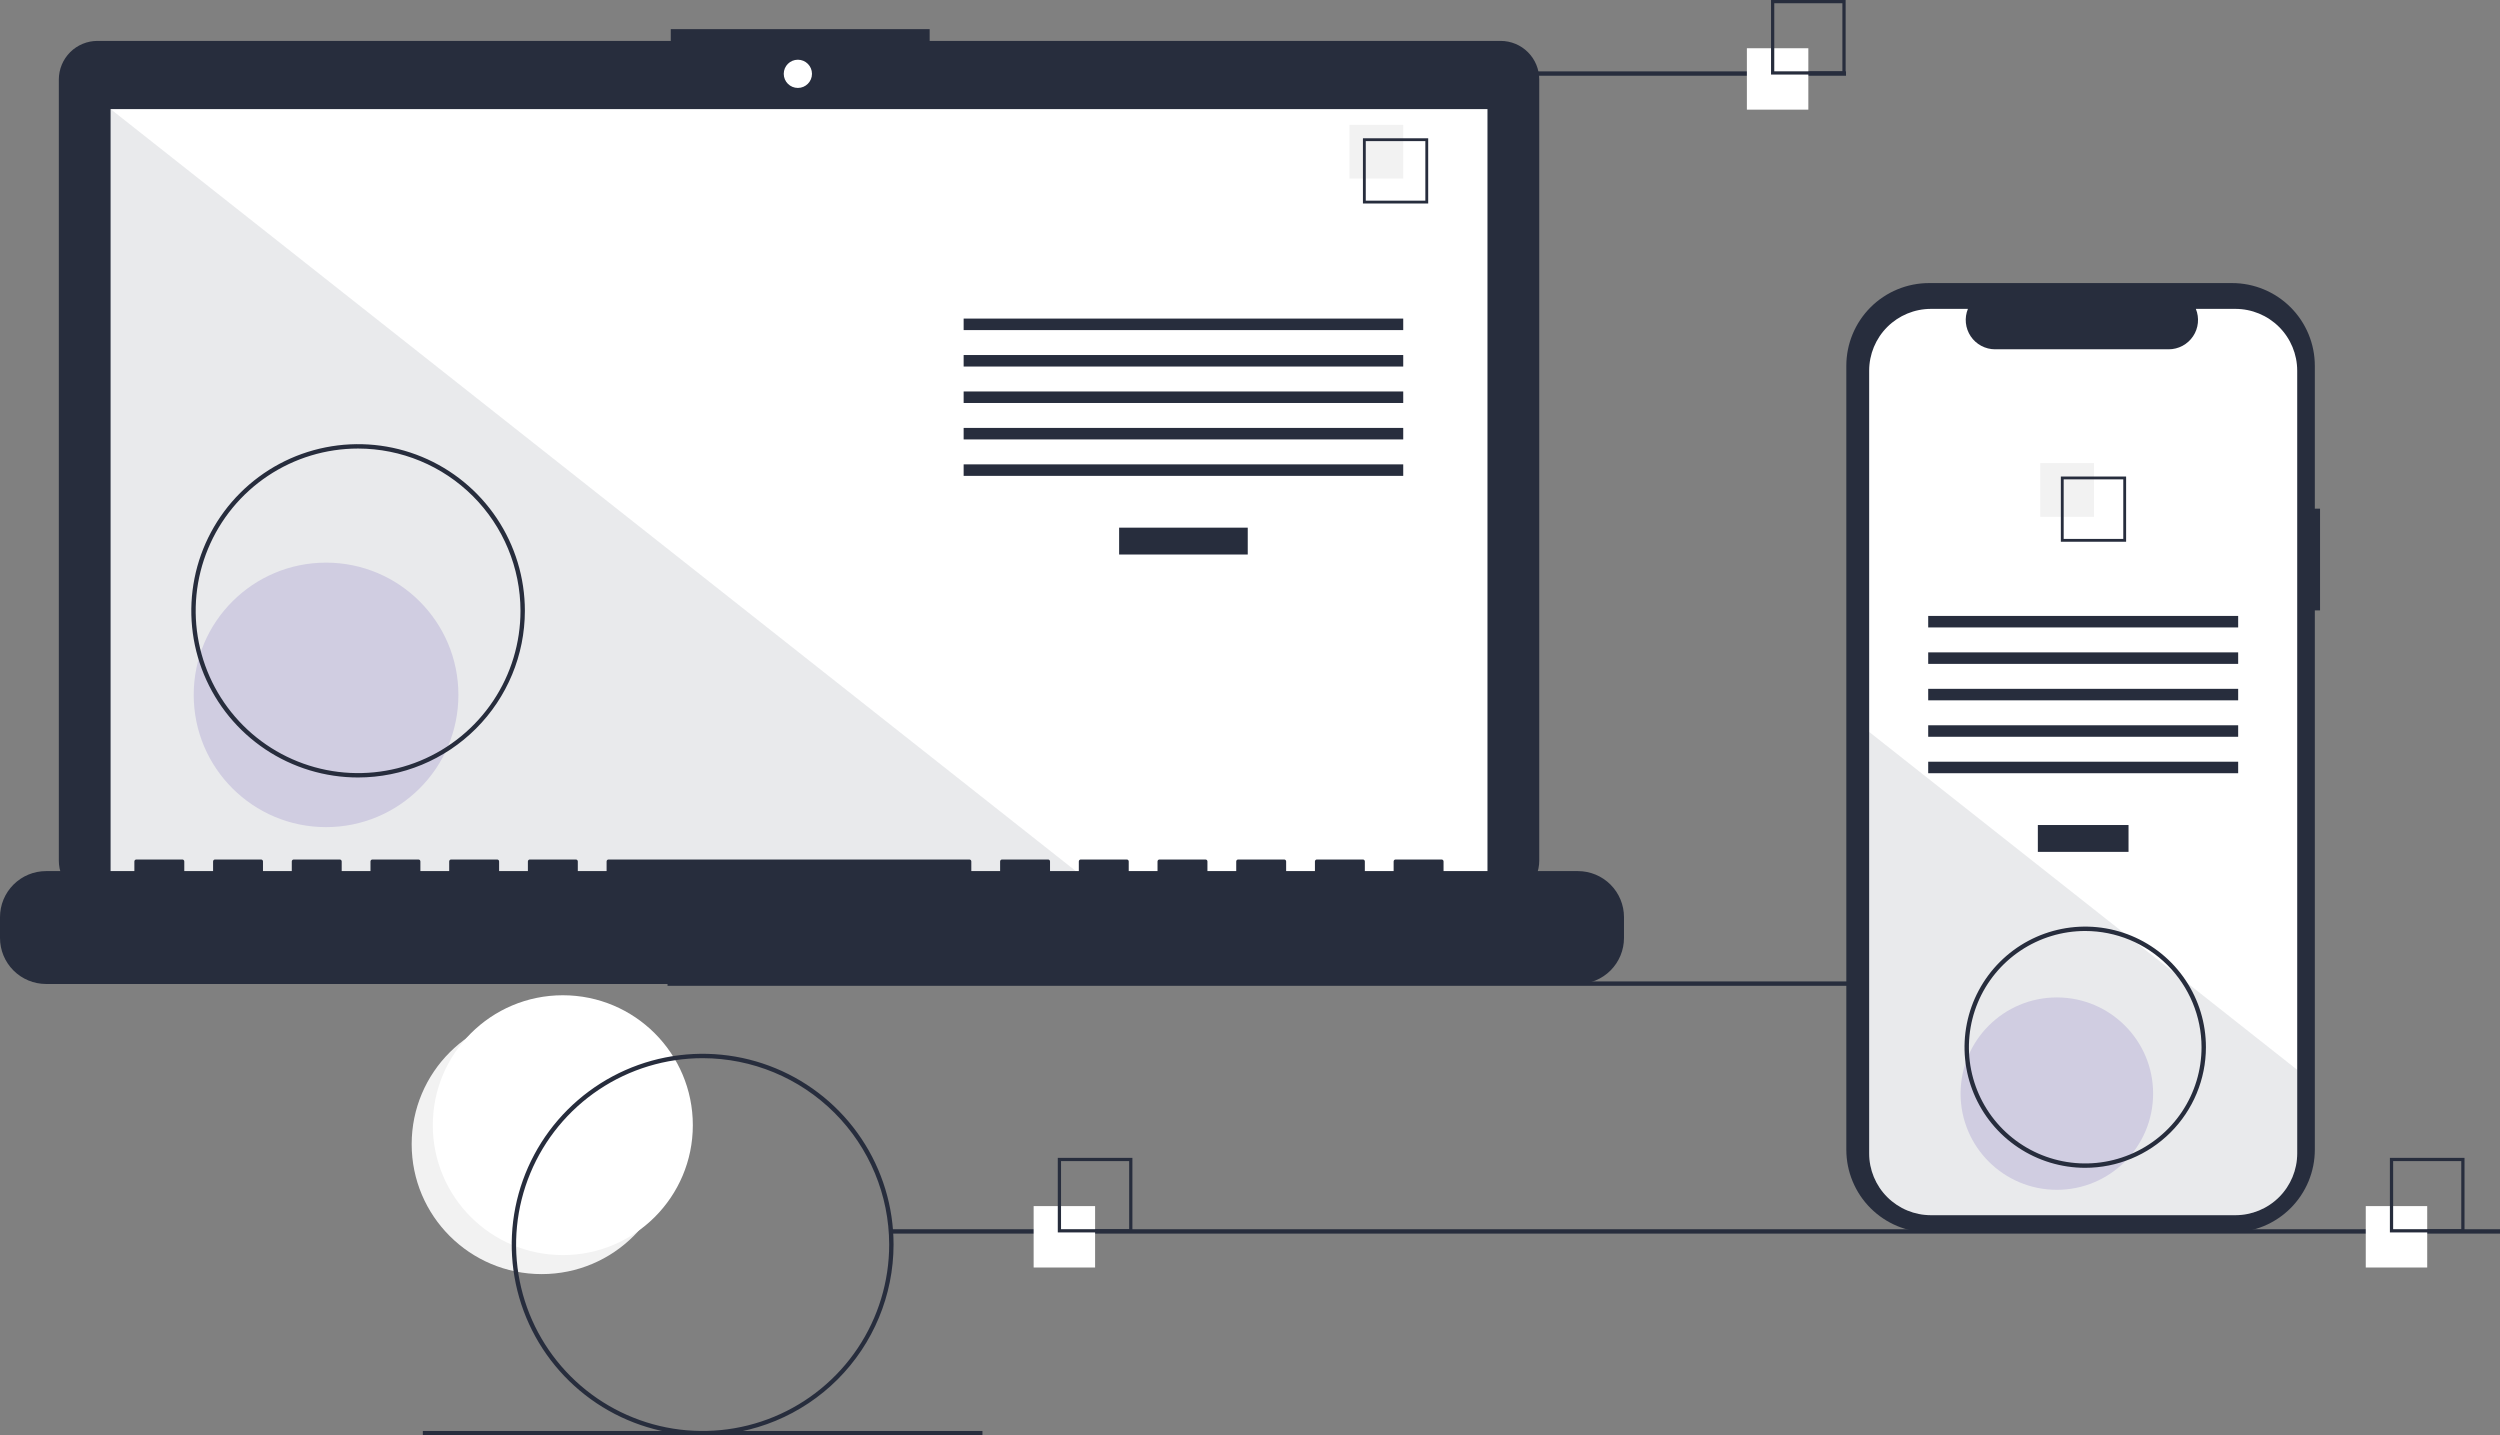 <svg width="263" height="151" viewBox="0 0 263 151" fill="none" xmlns="http://www.w3.org/2000/svg">
<rect x="0" y="0" width="263" height="151" fill="#808080" stroke="none"/>
<g clip-path="url(#clip0_620_541)">
<path d="M56.985 134.036C64.539 134.036 70.663 127.917 70.663 120.369C70.663 112.82 64.539 106.701 56.985 106.701C49.431 106.701 43.308 112.82 43.308 120.369C43.308 127.917 49.431 134.036 56.985 134.036Z" fill="#F2F2F2"/>
<path d="M59.209 132.036C66.763 132.036 72.886 125.917 72.886 118.369C72.886 110.82 66.763 104.701 59.209 104.701C51.655 104.701 45.531 110.82 45.531 118.369C45.531 125.917 51.655 132.036 59.209 132.036Z" fill="white"/>
<path d="M239.451 103.246H70.224V103.708H239.451V103.246Z" fill="#272D3D"/>
<path d="M157.866 4.303H97.801V3.066H70.565V4.303H10.252C9.719 4.303 9.191 4.408 8.698 4.612C8.205 4.816 7.757 5.115 7.379 5.492C7.002 5.869 6.703 6.317 6.499 6.809C6.295 7.302 6.189 7.83 6.189 8.363V90.549C6.189 91.625 6.618 92.658 7.379 93.419C8.141 94.181 9.175 94.609 10.252 94.609H157.866C158.944 94.609 159.977 94.181 160.739 93.419C161.501 92.658 161.929 91.625 161.929 90.549V8.363C161.929 7.83 161.824 7.302 161.62 6.809C161.416 6.317 161.117 5.869 160.739 5.492C160.362 5.115 159.914 4.816 159.421 4.612C158.928 4.408 158.4 4.303 157.866 4.303Z" fill="#272D3D"/>
<path d="M156.482 11.478H11.637V93.124H156.482V11.478Z" fill="white"/>
<path d="M83.936 9.251C84.756 9.251 85.421 8.587 85.421 7.767C85.421 6.947 84.756 6.282 83.936 6.282C83.115 6.282 82.45 6.947 82.45 7.767C82.45 8.587 83.115 9.251 83.936 9.251Z" fill="white"/>
<path opacity="0.1" d="M115.06 93.124H11.638V11.478L115.06 93.124Z" fill="#272D3D"/>
<path d="M34.301 87.014C41.99 87.014 48.224 80.786 48.224 73.102C48.224 65.418 41.99 59.189 34.301 59.189C26.611 59.189 20.378 65.418 20.378 73.102C20.378 80.786 26.611 87.014 34.301 87.014Z" fill="#D0CDE1"/>
<path d="M131.263 55.51H117.732V58.335H131.263V55.51Z" fill="#272D3D"/>
<path d="M147.62 33.515H101.375V34.726H147.62V33.515Z" fill="#272D3D"/>
<path d="M147.62 37.349H101.375V38.56H147.62V37.349Z" fill="#272D3D"/>
<path d="M147.62 41.183H101.375V42.394H147.62V41.183Z" fill="#272D3D"/>
<path d="M147.62 45.017H101.375V46.228H147.62V45.017Z" fill="#272D3D"/>
<path d="M147.62 48.851H101.375V50.062H147.62V48.851Z" fill="#272D3D"/>
<path d="M147.62 13.134H141.966V18.784H147.62V13.134Z" fill="#F2F2F2"/>
<path d="M150.246 21.408H143.38V14.547H150.246V21.408ZM143.678 21.11H149.947V14.845H143.678V21.11Z" fill="#272D3D"/>
<path d="M165.997 91.639H151.861V90.622C151.861 90.595 151.856 90.569 151.846 90.545C151.835 90.52 151.821 90.498 151.802 90.479C151.783 90.46 151.761 90.445 151.736 90.435C151.712 90.425 151.686 90.42 151.659 90.42H146.812C146.786 90.42 146.76 90.425 146.735 90.435C146.711 90.445 146.688 90.46 146.67 90.479C146.651 90.498 146.636 90.52 146.626 90.545C146.616 90.569 146.61 90.595 146.61 90.622V91.639H143.581V90.622C143.581 90.595 143.576 90.569 143.566 90.545C143.556 90.52 143.541 90.498 143.522 90.479C143.503 90.46 143.481 90.445 143.457 90.435C143.432 90.425 143.406 90.42 143.379 90.42H138.533C138.506 90.42 138.48 90.425 138.455 90.435C138.431 90.445 138.409 90.46 138.39 90.479C138.371 90.498 138.356 90.52 138.346 90.545C138.336 90.569 138.331 90.595 138.331 90.622V91.639H135.302V90.622C135.302 90.595 135.296 90.569 135.286 90.545C135.276 90.52 135.261 90.498 135.242 90.479C135.224 90.46 135.201 90.445 135.177 90.435C135.152 90.425 135.126 90.42 135.1 90.42H130.253C130.227 90.42 130.2 90.425 130.176 90.435C130.151 90.445 130.129 90.46 130.11 90.479C130.092 90.498 130.077 90.52 130.067 90.545C130.056 90.569 130.051 90.595 130.051 90.622V91.639H127.022V90.622C127.022 90.595 127.017 90.569 127.007 90.545C126.996 90.52 126.982 90.498 126.963 90.479C126.944 90.46 126.922 90.445 126.897 90.435C126.873 90.425 126.847 90.42 126.82 90.42H121.973C121.947 90.42 121.921 90.425 121.896 90.435C121.872 90.445 121.849 90.46 121.831 90.479C121.812 90.498 121.797 90.52 121.787 90.545C121.777 90.569 121.771 90.595 121.771 90.622V91.639H118.742V90.622C118.742 90.595 118.737 90.569 118.727 90.545C118.717 90.52 118.702 90.498 118.683 90.479C118.664 90.46 118.642 90.445 118.618 90.435C118.593 90.425 118.567 90.42 118.54 90.42H113.694C113.667 90.42 113.641 90.425 113.616 90.435C113.592 90.445 113.57 90.46 113.551 90.479C113.532 90.498 113.517 90.52 113.507 90.545C113.497 90.569 113.492 90.595 113.492 90.622V91.639H110.463V90.622C110.463 90.595 110.457 90.569 110.447 90.545C110.437 90.52 110.422 90.498 110.404 90.479C110.385 90.46 110.363 90.445 110.338 90.435C110.314 90.425 110.287 90.42 110.261 90.42H105.414C105.388 90.42 105.361 90.425 105.337 90.435C105.312 90.445 105.29 90.46 105.271 90.479C105.253 90.498 105.238 90.52 105.228 90.545C105.217 90.569 105.212 90.595 105.212 90.622V91.639H102.183V90.622C102.183 90.595 102.178 90.569 102.168 90.545C102.158 90.52 102.143 90.498 102.124 90.479C102.105 90.46 102.083 90.445 102.058 90.435C102.034 90.425 102.008 90.42 101.981 90.42H64.016C63.989 90.42 63.963 90.425 63.939 90.435C63.914 90.445 63.892 90.46 63.873 90.479C63.854 90.498 63.839 90.52 63.829 90.545C63.819 90.569 63.814 90.595 63.814 90.622V91.639H60.785V90.622C60.785 90.595 60.779 90.569 60.769 90.545C60.759 90.52 60.744 90.498 60.726 90.479C60.707 90.46 60.685 90.445 60.66 90.435C60.636 90.425 60.609 90.42 60.583 90.42H55.736C55.71 90.42 55.683 90.425 55.659 90.435C55.634 90.445 55.612 90.46 55.593 90.479C55.575 90.498 55.56 90.52 55.55 90.545C55.539 90.569 55.534 90.595 55.534 90.622V91.639H52.505V90.622C52.505 90.595 52.5 90.569 52.49 90.545C52.48 90.52 52.465 90.498 52.446 90.479C52.427 90.46 52.405 90.445 52.38 90.435C52.356 90.425 52.33 90.42 52.303 90.42H47.456C47.43 90.42 47.404 90.425 47.379 90.435C47.355 90.445 47.333 90.46 47.314 90.479C47.295 90.498 47.28 90.52 47.27 90.545C47.26 90.569 47.255 90.595 47.255 90.622V91.639H44.225V90.622C44.225 90.595 44.22 90.569 44.21 90.545C44.2 90.52 44.185 90.498 44.166 90.479C44.148 90.46 44.125 90.445 44.101 90.435C44.076 90.425 44.05 90.42 44.023 90.42H39.177C39.15 90.42 39.124 90.425 39.1 90.435C39.075 90.445 39.053 90.46 39.034 90.479C39.015 90.498 39.001 90.52 38.99 90.545C38.98 90.569 38.975 90.595 38.975 90.622V91.639H35.946V90.622C35.946 90.595 35.941 90.569 35.93 90.545C35.92 90.52 35.905 90.498 35.887 90.479C35.868 90.46 35.846 90.445 35.821 90.435C35.797 90.425 35.77 90.42 35.744 90.42H30.897C30.871 90.42 30.845 90.425 30.82 90.435C30.796 90.445 30.773 90.46 30.754 90.479C30.736 90.498 30.721 90.52 30.711 90.545C30.701 90.569 30.695 90.595 30.695 90.622V91.639H27.666V90.622C27.666 90.595 27.661 90.569 27.651 90.545C27.641 90.52 27.626 90.498 27.607 90.479C27.588 90.46 27.566 90.445 27.541 90.435C27.517 90.425 27.491 90.42 27.464 90.42H22.618C22.591 90.42 22.565 90.425 22.54 90.435C22.516 90.445 22.494 90.46 22.475 90.479C22.456 90.498 22.441 90.52 22.431 90.545C22.421 90.569 22.416 90.595 22.416 90.622V91.639H19.387V90.622C19.387 90.595 19.381 90.569 19.371 90.545C19.361 90.52 19.346 90.498 19.327 90.479C19.309 90.46 19.286 90.445 19.262 90.435C19.237 90.425 19.211 90.42 19.185 90.42H14.338C14.311 90.42 14.285 90.425 14.261 90.435C14.236 90.445 14.214 90.46 14.195 90.479C14.176 90.498 14.162 90.52 14.151 90.545C14.141 90.569 14.136 90.595 14.136 90.622V91.639H4.847C3.561 91.639 2.328 92.15 1.42 93.058C0.511 93.966 1.22461e-06 95.198 0 96.483V98.672C3.67382e-06 99.957 0.511 101.189 1.42 102.097C2.328 103.005 3.561 103.515 4.847 103.515H165.997C167.282 103.515 168.515 103.005 169.424 102.097C170.333 101.189 170.844 99.957 170.844 98.672V96.483C170.844 95.198 170.333 93.966 169.424 93.058C168.515 92.15 167.282 91.639 165.997 91.639Z" fill="#272D3D"/>
<path d="M37.671 81.791C34.201 81.791 30.808 80.763 27.923 78.837C25.038 76.91 22.789 74.172 21.461 70.968C20.133 67.764 19.785 64.239 20.462 60.838C21.139 57.437 22.81 54.313 25.264 51.861C27.718 49.409 30.844 47.739 34.248 47.063C37.652 46.386 41.18 46.733 44.386 48.06C47.592 49.387 50.332 51.635 52.26 54.518C54.188 57.401 55.217 60.791 55.217 64.259C55.212 68.907 53.362 73.364 50.072 76.65C46.783 79.937 42.323 81.786 37.671 81.791ZM37.671 47.187C34.292 47.187 30.989 48.188 28.18 50.064C25.37 51.94 23.18 54.606 21.887 57.726C20.594 60.845 20.256 64.278 20.915 67.589C21.574 70.901 23.201 73.942 25.591 76.33C27.98 78.717 31.024 80.343 34.338 81.002C37.652 81.661 41.087 81.323 44.209 80.031C47.331 78.738 49.999 76.55 51.876 73.743C53.754 70.936 54.755 67.635 54.755 64.259C54.75 59.733 52.949 55.393 49.746 52.193C46.543 48.992 42.201 47.192 37.671 47.187Z" fill="#272D3D"/>
<path d="M194.201 7.508H135.329V7.969H194.201V7.508Z" fill="#272D3D"/>
<path d="M263 129.315H93.772V129.776H263V129.315Z" fill="#272D3D"/>
<path d="M103.354 150.539H44.482V151H103.354V150.539Z" fill="#272D3D"/>
<path d="M115.204 126.882H108.739V133.342H115.204V126.882Z" fill="white"/>
<path d="M119.129 129.651H111.279V121.807H119.129V129.651ZM111.621 129.31H118.788V122.148H111.621V129.31Z" fill="#272D3D"/>
<path d="M190.237 5.075H183.772V11.535H190.237V5.075Z" fill="white"/>
<path d="M194.161 7.844H186.312V0H194.161V7.844ZM186.653 7.503H193.82V0.341H186.653V7.503Z" fill="#272D3D"/>
<path d="M255.342 126.882H248.878V133.342H255.342V126.882Z" fill="white"/>
<path d="M259.267 129.651H251.417V121.807H259.267V129.651ZM251.758 129.31H258.925V122.148H251.758V129.31Z" fill="#272D3D"/>
<path d="M244.069 53.512H243.52V38.479C243.52 37.337 243.294 36.205 242.857 35.15C242.419 34.094 241.778 33.135 240.969 32.327C240.161 31.519 239.201 30.878 238.145 30.441C237.088 30.004 235.956 29.779 234.813 29.779H202.94C201.797 29.779 200.665 30.004 199.608 30.441C198.552 30.878 197.592 31.519 196.784 32.327C195.975 33.135 195.334 34.094 194.896 35.15C194.459 36.205 194.233 37.337 194.233 38.479V120.948C194.233 122.091 194.459 123.222 194.896 124.278C195.334 125.334 195.975 126.293 196.784 127.101C197.592 127.908 198.552 128.549 199.608 128.987C200.665 129.424 201.797 129.649 202.94 129.649H234.813C235.956 129.649 237.088 129.424 238.145 128.987C239.201 128.549 240.161 127.908 240.969 127.101C241.778 126.293 242.419 125.333 242.857 124.278C243.294 123.222 243.52 122.091 243.52 120.948V64.212H244.069V53.512Z" fill="#272D3D"/>
<path d="M241.666 38.99V121.339C241.666 123.063 240.981 124.716 239.762 125.934C238.543 127.153 236.889 127.838 235.164 127.838H203.138C201.413 127.838 199.76 127.153 198.54 125.934C197.321 124.716 196.636 123.063 196.637 121.339V38.99C196.637 37.268 197.322 35.615 198.541 34.397C199.76 33.179 201.414 32.494 203.138 32.494H207.024C206.832 32.963 206.759 33.471 206.811 33.975C206.863 34.478 207.038 34.961 207.32 35.381C207.603 35.801 207.985 36.146 208.432 36.383C208.879 36.621 209.378 36.746 209.884 36.746H228.144C228.65 36.746 229.149 36.621 229.596 36.383C230.043 36.146 230.425 35.801 230.707 35.381C230.99 34.961 231.165 34.478 231.216 33.975C231.268 33.471 231.195 32.963 231.004 32.494H235.164C236.888 32.494 238.542 33.179 239.761 34.397C240.98 35.615 241.665 37.268 241.666 38.99Z" fill="white"/>
<path d="M223.921 86.792H214.381V89.617H223.921V86.792Z" fill="#272D3D"/>
<path d="M235.455 64.796H202.847V66.007H235.455V64.796Z" fill="#272D3D"/>
<path d="M235.455 68.63H202.847V69.841H235.455V68.63Z" fill="#272D3D"/>
<path d="M235.455 72.465H202.847V73.675H235.455V72.465Z" fill="#272D3D"/>
<path d="M235.455 76.299H202.847V77.509H235.455V76.299Z" fill="#272D3D"/>
<path d="M235.455 80.133H202.847V81.343H235.455V80.133Z" fill="#272D3D"/>
<path d="M220.29 48.718H214.636V54.368H220.29V48.718Z" fill="#F2F2F2"/>
<path d="M216.801 50.131V56.992H223.667V50.131H216.801ZM223.369 56.694H217.099V50.428H223.369V56.694Z" fill="#272D3D"/>
<path opacity="0.1" d="M241.666 112.545V121.34C241.666 123.063 240.981 124.716 239.762 125.934C238.543 127.153 236.889 127.838 235.164 127.838H203.138C201.413 127.838 199.76 127.153 198.54 125.934C197.321 124.716 196.636 123.063 196.637 121.34V76.998L223.618 98.298L224.08 98.662L229.099 102.623L229.568 102.995L241.666 112.545Z" fill="#272D3D"/>
<path d="M216.381 125.169C221.974 125.169 226.508 120.638 226.508 115.049C226.508 109.46 221.974 104.929 216.381 104.929C210.787 104.929 206.253 109.46 206.253 115.049C206.253 120.638 210.787 125.169 216.381 125.169Z" fill="#D0CDE1"/>
<path d="M73.918 151C69.945 151 66.062 149.823 62.759 147.618C59.456 145.412 56.881 142.278 55.361 138.61C53.841 134.943 53.443 130.907 54.218 127.014C54.993 123.121 56.906 119.544 59.715 116.738C62.524 113.931 66.103 112.019 69.999 111.245C73.895 110.47 77.934 110.868 81.604 112.387C85.274 113.906 88.411 116.478 90.618 119.779C92.825 123.08 94.003 126.96 94.003 130.93C93.997 136.251 91.879 141.352 88.114 145.115C84.348 148.878 79.243 150.994 73.918 151ZM73.918 111.32C70.037 111.32 66.242 112.471 63.015 114.625C59.788 116.78 57.273 119.842 55.788 123.425C54.302 127.009 53.914 130.951 54.671 134.755C55.428 138.559 57.297 142.053 60.041 144.795C62.786 147.538 66.283 149.405 70.089 150.162C73.896 150.918 77.842 150.53 81.427 149.046C85.013 147.562 88.078 145.048 90.234 141.824C92.391 138.599 93.542 134.808 93.542 130.93C93.536 125.731 91.466 120.746 87.787 117.07C84.109 113.394 79.121 111.326 73.918 111.32Z" fill="#272D3D"/>
<path d="M219.366 122.855C216.854 122.855 214.399 122.111 212.311 120.717C210.223 119.323 208.596 117.341 207.635 115.023C206.673 112.704 206.422 110.153 206.912 107.692C207.402 105.23 208.611 102.969 210.387 101.195C212.163 99.421 214.425 98.212 216.889 97.722C219.352 97.233 221.905 97.484 224.225 98.445C226.545 99.405 228.528 101.031 229.924 103.118C231.319 105.204 232.064 107.657 232.064 110.167C232.06 113.531 230.721 116.756 228.34 119.135C225.96 121.513 222.732 122.851 219.366 122.855ZM219.366 97.94C216.946 97.94 214.58 98.657 212.568 100.001C210.556 101.344 208.987 103.254 208.061 105.488C207.135 107.722 206.893 110.181 207.365 112.552C207.837 114.924 209.002 117.103 210.714 118.813C212.425 120.523 214.605 121.687 216.979 122.159C219.352 122.631 221.812 122.389 224.048 121.463C226.284 120.538 228.195 118.971 229.54 116.96C230.884 114.949 231.602 112.585 231.602 110.167C231.598 106.925 230.308 103.817 228.014 101.525C225.72 99.233 222.61 97.944 219.366 97.94Z" fill="#272D3D"/>
</g>
<defs>
<clipPath id="clip0_620_541">
<rect width="263" height="151" fill="white"/>
</clipPath>
</defs>
</svg>
